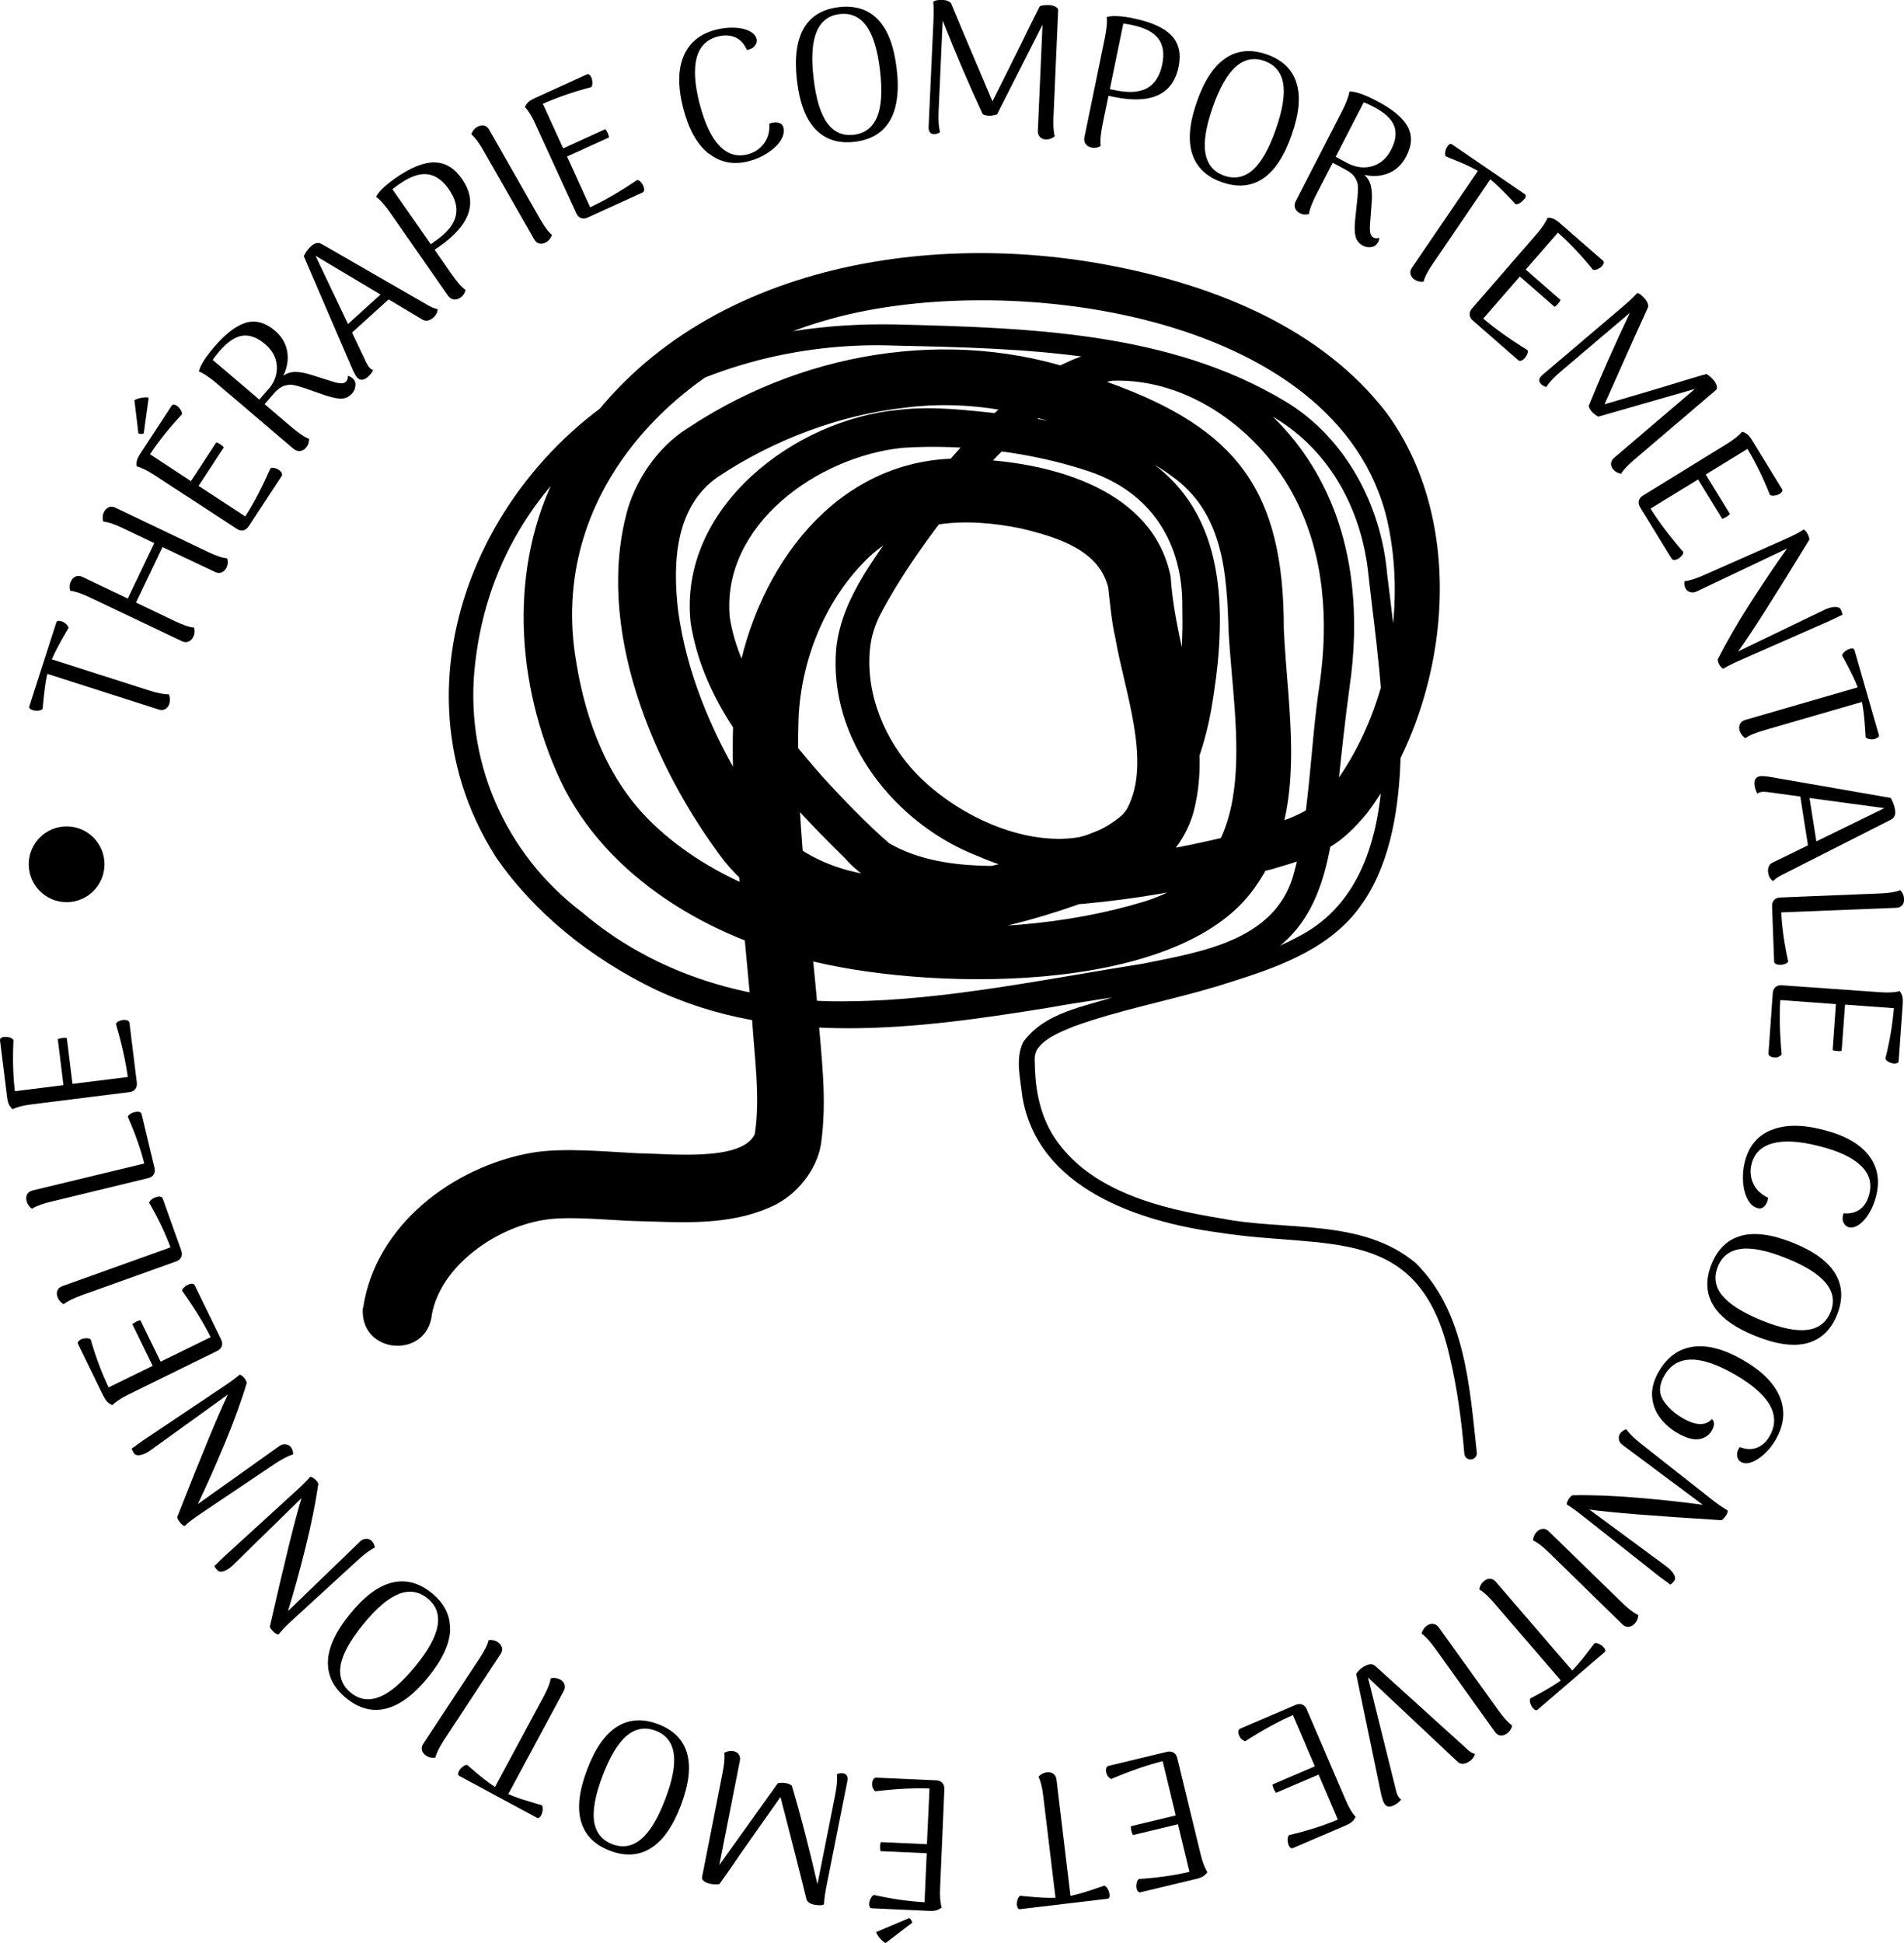 <svg xmlns="http://www.w3.org/2000/svg" id="Calque_2" data-name="Calque 2" viewBox="0 0 192.06 195.9"><defs><style> .cls-1 { stroke-width: 0px; } </style></defs><g id="Calque_2-2" data-name="Calque 2"><g><path class="cls-1" d="M36.63,131.88c1.23-8.38,9.13-14.27,16.99-15.65,3.12-.55,7.54-.11,10.73.05,2.88.01,10.5.91,11.79-1.94.57-3.73-.04-7.75-.29-11.76-.58-6.6-1.32-13.27-1.71-20.05-.23-5.27-.57-10.58.61-15.94,2.77-11.47,11.36-21.48,24.13-20.26,7.59.43,17.47,3.16,19.21,11.82.47,7.76,4.4,15.62,2.32,23.67-.95,3.53-3.83,6.46-7.22,7.71-.36.14-1.41.55-1.79.7-4.05,1.53-8.18,2.87-12.53,3.67-8.95,1.89-19.75.48-25.87-7.16-7.12-9.4-13.09-23.5-9.65-35.52.97-3.11,3.07-6.15,5.89-7.97.56-.33,1.13-.75,1.69-1.07,12.18-7.45,27.61-9.31,40.89-3.62,12.94,4.65,17.69,10.9,17.68,24.82.37,8.55,2.56,18.48-2.96,26.16-7.82,11.04-33.69,10.32-45.58,7.13-10.13-2.47-20.55-8.8-24.85-18.91-4.27-9.84-4.73-21.71.69-31.22,10.99-19.17,35.62-23.71,55.77-19.66,10.12,2.01,20.77,6.23,27.31,14.77,8.41,11.48,6.28,29.3-1.97,40.32-1.19,1.43-2.52,2.84-4.47,3.83-1.75.86-3.31,1.29-5.09,1.82-9.97,2.65-20.09,4.26-30.42,3.76-4.5-.31-9.49-1.19-12.7-4.85-1.76-1.74-3.68-3.66-5.32-5.51-4.58-5.32-9.12-10.95-10.25-18.27-1.22-11.61,10.5-20.47,21-21.43,3.51-.4,6.94.04,10.42.41,19.01,2.07,24.29,11.51,21.11,29.76-2.24,12.62-10.59,20.48-23.52,14.84-8.37-3.23-15.17-11.73-14.31-21.04.6-5.33,4.43-9.71,7.34-13.94,5.12-6.46,13.78-17.21,22.98-16.1,8.04.97,15.14,6.45,18.74,13.6,3.22,6.27,3.71,13.62,2.71,20.44-.45,3.28-.8,6.57-1.15,9.9-.72,7.07-1.46,15.05-9.2,18.08-5.61,2.52-13.91,3.2-19.88,4.31-13.17,2.13-27.58,4.11-40.14-1.98-6.17-3.05-11.8-7.48-15.72-13.16-12.08-18.9.3-43.44,20.23-50.48,6.4-2.46,13.3-3.38,20.05-3.25,13.31.35,27.64.7,39.38,7.79,6.02,3.62,9.63,10.47,10.22,17.34.83,6.62,1.67,13.33,1.29,20.13-.32,5.06-1.39,10.56-4.88,14.52-3.51,3.91-8.83,5.47-13.62,6.97-4.8,1.44-9.72,2.34-14.4,4.03-1.31.54-2.97,1.18-3.71,2.35-.36.62-.19,1.34-.2,2.01.09,2.37.63,4.76,1.91,6.76,3.58,5.5,10.73,7.24,16.91,8.24,6.46,1.29,14.17-.05,19.59,4.5,5,4.94,5.44,12.54,6.16,19.12.03.35-.23.65-.58.68s-.65-.23-.68-.58c-.28-3.3-.71-6.6-1.48-9.79-3.03-13.52-12.4-10.78-23.22-12.5-8.11-1.08-18.38-4.45-19.89-13.77-.19-1.78-.73-3.81.11-5.47,2.19-2.99,6.1-3.52,9.36-4.6,6.35-1.77,12.99-3.04,18.76-6.21,11.5-6.35,7.88-25.21,6.7-36.17-.64-6.49-3.78-12.49-9.42-15.91-11.31-6.74-25.41-7.02-38.32-7.3-19.91-.77-39.93,10.88-42.36,31.87-1.22,9.83,2.95,19.36,10.79,25.28,7.49,6.38,17.22,9.17,27.03,8.95,9.47-.08,20.08-2.3,29.53-3.79,5.87-1.18,13.15-2.31,15.12-8.76,1.75-6.12,1.71-13.12,2.71-19.53.89-6.31.45-12.94-2.49-18.63-3.44-6.74-10.7-12.14-18.44-11.85-4.54.82-8.21,4.25-11.51,7.48-2.27,2.32-4.37,4.84-6.33,7.46-1.95,2.62-3.8,5.36-5.32,8.17-.72,1.28-1.18,2.62-1.3,4.1-.38,4.51,1.54,9.06,4.63,12.34,3.98,4.16,10.69,7.37,16.38,6.49,9.26-2.11,10.7-15.18,10.51-23.2.08-6.44-3.09-11.54-9.34-13.68-5.8-1.96-12.66-2.8-18.85-2.4-8.61.87-18.31,7.81-17.46,17.08.94,6.04,5.29,11.44,9.32,16.04,2.02,2.22,4.54,4.84,6.77,6.76,5.29,3.03,12.19,2.28,18.16,1.95,6.49-.6,13.03-1.75,19.26-3.52,2.91-.84,5.45-1.61,7.35-4.24,5.46-7.33,7.45-17.84,5.48-26.68-4.91-21.33-39.22-25.5-56.93-20.16-15.28,4.45-27.77,17.68-24.9,34.34.97,6.05,3.23,12.04,7.73,16.33,11.87,11.36,34.29,12.47,49.47,7.88,12.36-3.71,9.17-17.18,8.61-27.23-.18-5.96-.52-12.1-5.88-15.8-2.32-1.7-5.23-2.95-8.24-4.06-5.83-2.28-12.04-3.54-18.32-2.76-6.75.73-13.39,3.23-19.07,7-4.28,2.97-4.61,8.56-4.01,13.54.82,6.06,3.28,12.06,6.56,17.45,7.25,13.76,23.44,9.64,35.29,4.87,1.35-.48,2.79-1.31,3.45-2.43,2.49-4.71-.28-11.75-1.22-17.26-.36-1.57-.52-3.37-.7-4.99-.9-3.73-4.93-5.06-8.81-5.98-5.54-1.13-11.62-1.01-15.78,3.34-4.03,4.08-6.41,10.01-6.65,15.85-.33,9.79,1.1,19.58,1.95,29.48.31,4.35.98,8.82.31,13.43-.43,2.63-2.47,5.08-4.78,6.18-4.5,2.12-9.38,1.66-14.04,1.55-2.51-.07-6.78-.55-9.25-.09-4.78.8-10.24,4.6-11.17,9.47-.46,4.62-7.32,4.09-6.97-.63h0Z"></path><g><path class="cls-1" d="M6.16,62.62c.18.06.35.16.5.29.16.14.24.27.25.41l-.26.44c-.68,1.17-1.15,2.07-1.42,2.72l9.79,3.13c.88.28,1.55.41,2.01.39.14.32.15.64.05.96-.08.24-.21.42-.41.53-.2.11-.41.13-.65.05l-11.25-3.6c-.1.45-.18.9-.24,1.35s-.12,1.03-.19,1.74l-.04.43c-.09.11-.23.17-.44.19-.21.02-.4,0-.58-.06-.26-.09-.37-.21-.32-.38l2.72-8.45c.05-.17.21-.21.48-.12Z"></path><path class="cls-1" d="M22.92,56.29c.09.34.07.66-.08.95-.11.23-.27.38-.48.47s-.43.07-.66-.04l-5.31-2.51-2.67,5.59,3.91,1.87c.83.4,1.48.62,1.94.65.09.34.07.66-.08.95-.11.23-.27.38-.48.47-.21.08-.43.07-.66-.04l-9.33-4.44c-.79-.38-1.44-.59-1.94-.65-.09-.34-.07-.66.08-.95.11-.24.27-.4.48-.49.2-.08.42-.07.66.04l4.59,2.19,2.67-5.59-3.21-1.53c-.79-.38-1.44-.59-1.94-.65-.09-.34-.07-.66.08-.95.11-.24.27-.4.48-.49s.42-.07.66.04l9.33,4.46c.83.4,1.48.62,1.94.65Z"></path><path class="cls-1" d="M14.51,43.69c-.06.04-.15.06-.28.06s-.22-.02-.27-.05l-.4-3.35c.18-.11.41-.19.69-.24.28-.05.53-.06.75-.02l-.5,3.6ZM27.66,47.18c.15.03.3.09.44.18.15.1.25.2.31.32s.06.23-.01.33l-3.31,5.05c-.15.22-.33.36-.54.41s-.43,0-.65-.14l-8.34-5.44c-.69-.45-1.28-.74-1.77-.87-.03-.23-.02-.44.03-.62s.17-.42.35-.69l3.14-4.8c.05-.07.12-.11.22-.11s.2.04.3.11c.15.1.28.23.39.41.11.17.16.33.13.46-1.26,1.34-2.33,2.68-3.22,4.02l4.13,2.71,2.56-3.91c.15.05.29.12.41.2.13.08.24.18.35.3l-2.55,3.89,4.71,3.08c.86-1.33,1.7-2.95,2.54-4.85.1-.06.22-.07.38-.04Z"></path><path class="cls-1" d="M35.55,38.13c.23.2.33.45.3.75-.03.3-.13.55-.3.75-.3.36-.66.54-1.06.56s-.94-.09-1.62-.31l-2.27-.79c-.44-.14-.8-.24-1.08-.28s-.58,0-.91.11c-.33.12-.66.38-1,.77l-.92,1.06,2.82,2.4c.23.2.51.41.83.63.32.23.6.38.83.46,0,.12,0,.27-.05.43-.04.16-.13.31-.25.46-.17.2-.37.32-.59.34-.22.03-.43-.04-.64-.19l-7.87-6.7c-.23-.2-.51-.41-.84-.64-.33-.23-.62-.39-.87-.49.13-.59.63-1.38,1.49-2.4,1.17-1.38,2.25-2.21,3.24-2.51.99-.29,1.96-.03,2.93.79.7.59,1.11,1.29,1.25,2.1.14.81.01,1.63-.39,2.45.38-.26.79-.38,1.21-.38.42,0,.9.08,1.43.24l2.32.73c.38.12.67.18.88.18.21,0,.38-.06.49-.18.15-.17.2-.37.17-.58.17.04.31.12.45.23ZM27.14,39.18c.58-.72.84-1.49.78-2.32-.06-.83-.46-1.55-1.18-2.16-.79-.67-1.56-.96-2.3-.85-.74.11-1.51.64-2.32,1.58-.32.38-.54.66-.66.86l4.7,4,.97-1.12Z"></path><path class="cls-1" d="M44.14,31.15c0,.32-.14.61-.42.87-.18.16-.37.26-.57.3-.2.04-.39,0-.57-.12l-3.38-2.01-3.69,3.34,1.42,2.99c.13.26.24.44.34.54.14.15.26.23.38.25-.13.25-.3.48-.52.67-.43.39-.81.41-1.12.07-.11-.12-.25-.38-.43-.76l-4.94-11.47c.2-.4.45-.74.76-1.02.37-.33.72-.39,1.06-.19l10.75,6.19c.38.22.7.34.94.36ZM38.39,29.7l-6.56-3.91,3.27,6.88,3.28-2.97Z"></path><path class="cls-1" d="M43.82,16.38c1.09,0,2.01.56,2.77,1.65,1.64,2.35.87,4.63-2.31,6.85l-.44.3,1.79,2.57c.17.25.39.52.64.83.26.3.49.52.69.65-.02.12-.08.26-.16.4s-.21.27-.36.38c-.22.15-.44.21-.66.18-.22-.03-.41-.15-.57-.35l-5.91-8.48c-.17-.25-.39-.53-.65-.83-.26-.31-.5-.54-.72-.69.28-.53.93-1.16,1.96-1.88,1.53-1.07,2.83-1.59,3.92-1.59ZM45.97,21.8c.21-.85-.03-1.77-.7-2.73-.63-.9-1.35-1.4-2.16-1.5s-1.76.24-2.86,1.01c-.36.25-.58.42-.66.51l3.86,5.53.47-.33c1.16-.81,1.85-1.64,2.05-2.5Z"></path><path class="cls-1" d="M54.41,24.55c-.22-.05-.39-.19-.52-.41l-5.13-8.97c-.43-.76-.84-1.31-1.22-1.64.12-.33.32-.58.61-.74.23-.13.45-.17.67-.13s.39.18.52.41l5.12,8.98c.46.8.86,1.35,1.22,1.64-.12.33-.32.58-.61.74-.22.13-.44.16-.66.11Z"></path><path class="cls-1" d="M64.61,18.32c.11.11.2.24.27.39.07.16.11.31.1.44-.01.13-.07.22-.19.27l-5.5,2.51c-.24.11-.47.13-.67.06-.21-.07-.37-.23-.48-.47l-4.15-9.05c-.34-.75-.69-1.31-1.04-1.68.1-.21.22-.38.36-.51s.37-.26.67-.4l5.22-2.38c.08-.04.16-.03.24.03.08.05.15.14.2.25.07.16.11.35.12.55s-.04.36-.13.46c-1.78.46-3.4,1.02-4.87,1.68l2.05,4.49,4.25-1.94c.1.12.18.25.24.39.06.14.11.28.14.44l-4.24,1.93,2.33,5.12c1.43-.67,3.01-1.58,4.74-2.75.11,0,.23.06.34.17Z"></path><path class="cls-1" d="M71.47,15.48c-1.15-.92-2-2.44-2.55-4.56-.55-2.13-.54-3.88.03-5.25.58-1.37,1.65-2.25,3.22-2.66.65-.17,1.27-.24,1.88-.22.6.02,1.11.13,1.52.33.41.2.66.47.75.8.06.23,0,.46-.17.69-.18.23-.45.37-.81.43-.26-.61-.65-1.04-1.16-1.27-.51-.23-1.11-.26-1.8-.08-1.1.29-1.81,1-2.11,2.15s-.2,2.7.31,4.66c.51,1.95,1.17,3.35,1.99,4.2.82.85,1.77,1.14,2.85.86.69-.18,1.23-.54,1.64-1.09.41-.55.59-1.22.54-2l.22-.08c.28-.07.54-.07.77,0s.38.24.44.48c.1.4,0,.83-.28,1.29-.29.46-.73.87-1.3,1.25-.58.38-1.21.66-1.91.84-1.54.4-2.89.14-4.04-.78Z"></path><path class="cls-1" d="M82.26,13.03c-.99-1.03-1.61-2.67-1.87-4.93-.26-2.26-.03-4.01.69-5.25.72-1.23,1.9-1.94,3.54-2.13,1.65-.19,2.97.23,3.95,1.26.99,1.03,1.61,2.68,1.88,4.95s.03,4.01-.69,5.24-1.91,1.93-3.56,2.13c-1.64.19-2.95-.23-3.93-1.26ZM88.46,11.82c.45-1.05.55-2.62.31-4.69-.24-2.09-.7-3.59-1.38-4.52-.67-.92-1.57-1.32-2.69-1.19-1.11.13-1.88.72-2.33,1.78-.44,1.06-.55,2.63-.3,4.7.24,2.08.7,3.58,1.37,4.5.67.92,1.57,1.32,2.67,1.19,1.12-.13,1.9-.72,2.35-1.77Z"></path><path class="cls-1" d="M106.38,13.76c-.28.21-.58.32-.91.3-.24-.01-.43-.1-.58-.26s-.21-.37-.2-.62l.47-10.69-4.59,9.05c-.31.1-.59.14-.84.13-.23-.01-.43-.06-.6-.16-1.3-2.78-2.65-5.92-4.04-9.44l-.41,9.09c-.04.95,0,1.67.15,2.16-.18.14-.4.21-.64.2-.37-.02-.54-.26-.52-.73l.48-10.5c.04-.9.04-1.6-.01-2.11.16-.14.5-.21,1.02-.18.34.02.6.13.78.34l1.42,3.4,2.75,6.48c.28-.54,1.25-2.5,2.92-5.85.42-.88.79-1.63,1.1-2.25.31-.62.56-1.12.76-1.5.27-.09.58-.12.94-.11.24.01.45.07.63.16.18.1.27.21.28.34l-.47,10.71c-.04.91,0,1.59.13,2.04Z"></path><path class="cls-1" d="M118.18,3.59c.74.79.98,1.84.71,3.14-.58,2.8-2.76,3.82-6.56,3.04l-.52-.11-.63,3.07c-.06.3-.11.64-.15,1.04-.04.39-.04.71,0,.95-.1.07-.24.12-.4.16-.16.04-.34.04-.52,0-.26-.05-.46-.17-.59-.35-.13-.18-.18-.4-.14-.65l2.08-10.12c.06-.3.11-.65.16-1.04s.05-.73.01-1c.58-.17,1.48-.12,2.71.13,1.82.38,3.11.96,3.85,1.75ZM115.74,8.87c.76-.44,1.26-1.23,1.5-2.39.22-1.08.09-1.94-.4-2.59-.49-.65-1.39-1.11-2.7-1.38-.43-.09-.71-.13-.83-.13l-1.36,6.61.56.11c1.39.29,2.46.21,3.23-.23Z"></path><path class="cls-1" d="M120.26,15.51c-.44-1.36-.28-3.11.47-5.25.75-2.15,1.73-3.62,2.92-4.41,1.19-.79,2.56-.91,4.12-.37,1.57.55,2.57,1.5,3,2.86.44,1.36.28,3.12-.48,5.27-.75,2.15-1.72,3.62-2.91,4.41-1.19.78-2.56.9-4.13.35-1.55-.54-2.55-1.5-2.99-2.86ZM126.36,17.14c.86-.75,1.64-2.11,2.33-4.09.7-1.98.94-3.54.74-4.66-.2-1.12-.84-1.87-1.9-2.25-1.05-.37-2.01-.17-2.87.58-.86.76-1.64,2.12-2.33,4.1-.69,1.97-.94,3.52-.73,4.65s.83,1.87,1.88,2.24c1.06.37,2.03.18,2.89-.57Z"></path><path class="cls-1" d="M138.98,24.45c-.14.27-.36.42-.66.46s-.57,0-.79-.12c-.42-.21-.68-.52-.78-.91-.11-.39-.13-.94-.06-1.65l.25-2.39c.04-.46.05-.84.03-1.12-.02-.28-.12-.57-.32-.86-.19-.29-.52-.56-.98-.79l-1.24-.66-1.7,3.29c-.14.27-.28.59-.43.96-.15.37-.23.67-.26.92-.12.04-.26.05-.43.05-.17,0-.33-.06-.5-.14-.24-.12-.39-.29-.47-.5-.08-.21-.06-.43.04-.66l4.73-9.19c.14-.27.28-.59.43-.96.15-.37.24-.69.28-.96.6,0,1.49.3,2.67.91,1.61.83,2.67,1.69,3.18,2.59s.47,1.91-.11,3.03c-.42.81-1.01,1.38-1.76,1.7-.76.32-1.58.38-2.47.18.34.32.55.68.65,1.09.09.41.13.9.1,1.45l-.18,2.43c-.03.4-.02.7.03.9.05.21.15.35.29.44.2.1.4.12.6.03,0,.17-.04.33-.12.49ZM136.04,16.51c.83.4,1.65.48,2.44.23s1.4-.79,1.84-1.64c.48-.92.58-1.73.3-2.43-.28-.7-.96-1.33-2.07-1.9-.44-.23-.77-.38-.99-.45l-2.83,5.49,1.31.7Z"></path><path class="cls-1" d="M153.75,20.06c-.11.16-.25.29-.42.4-.18.11-.33.15-.46.12l-.34-.37c-.92-.98-1.66-1.69-2.2-2.13l-5.79,8.5c-.52.76-.84,1.37-.94,1.82-.35.04-.66-.04-.93-.22-.21-.14-.34-.32-.39-.54-.05-.22,0-.43.14-.64l6.66-9.77c-.4-.23-.81-.43-1.22-.62s-.96-.41-1.62-.68l-.4-.16c-.08-.11-.09-.27-.05-.48.04-.2.11-.38.22-.54.16-.23.31-.29.46-.19l7.33,5.01c.15.1.14.27-.02.5Z"></path><path class="cls-1" d="M154.06,35.68c-.05.15-.13.28-.24.41-.12.13-.24.22-.36.27-.12.04-.23.03-.33-.06l-4.55-3.97c-.2-.17-.31-.37-.33-.59-.02-.22.06-.43.23-.63l6.53-7.52c.54-.62.91-1.17,1.1-1.64.23,0,.44.04.61.12.18.08.39.22.64.44l4.33,3.77c.07.06.09.14.08.23-.02.1-.07.19-.15.29-.12.13-.27.25-.46.33-.19.09-.34.11-.47.07-1.16-1.43-2.34-2.68-3.54-3.74l-3.25,3.72,3.52,3.07c-.07.14-.16.27-.26.38-.1.12-.21.22-.34.31l-3.51-3.06-3.69,4.24c1.2,1.03,2.69,2.09,4.46,3.18.04.1.04.23-.01.38Z"></path><path class="cls-1" d="M163.56,47.78c-.35-.06-.62-.21-.84-.46-.16-.18-.22-.38-.21-.6.02-.21.12-.4.32-.57l8.14-6.94-9.75,2.8c-.28-.16-.51-.33-.67-.53-.15-.17-.24-.36-.29-.55,1.14-2.84,2.53-5.97,4.15-9.39l-6.94,5.89c-.72.61-1.22,1.14-1.48,1.58-.23-.04-.42-.15-.58-.33-.24-.28-.18-.57.18-.88l8.01-6.8c.69-.58,1.2-1.06,1.54-1.45.21.02.49.22.82.62.22.26.32.53.28.81l-1.52,3.35-2.87,6.43c.59-.17,2.68-.78,6.27-1.85.93-.29,1.73-.53,2.39-.73.66-.2,1.2-.35,1.62-.47.25.14.49.34.72.61.16.18.26.38.31.57s.03.34-.06.43l-8.16,6.95c-.7.59-1.17,1.08-1.41,1.49Z"></path><path class="cls-1" d="M169.67,55.99c-.09.12-.21.23-.35.32-.15.09-.29.14-.42.15-.13,0-.23-.05-.29-.15l-3.16-5.15c-.14-.23-.19-.45-.14-.66.05-.21.18-.39.41-.53l8.48-5.22c.7-.43,1.21-.84,1.54-1.23.22.07.41.17.55.3.14.13.3.33.47.61l3,4.89c.05.08.05.16,0,.24s-.12.16-.23.23c-.15.09-.33.15-.53.18s-.36,0-.47-.08c-.68-1.71-1.43-3.25-2.26-4.63l-4.21,2.58,2.44,3.99c-.11.11-.23.21-.36.29s-.27.14-.42.19l-2.43-3.97-4.8,2.94c.84,1.34,1.94,2.8,3.3,4.37,0,.11-.03.23-.13.36Z"></path><path class="cls-1" d="M169.92,58.6c.48-.04,1.16-.26,2.06-.66l7.96-3.52c.93-.41,1.59-.75,2-1.03.17.08.33.27.46.58.1.23.13.38.1.46-3.56,5.83-5.95,9.58-7.17,11.25l8.53-4.11c.38-.2.73-.32,1.05-.36.31-.04.55,0,.71.14.03.04.07.12.12.24.07.15.1.29.1.41-.13.04-.36.15-.69.32l-.55.26-8.87,3.9c-.89.39-1.53.71-1.91.94-.08-.02-.16-.09-.25-.2s-.17-.23-.22-.36c-.05-.12-.08-.24-.08-.38.88-1.74,1.98-3.64,3.3-5.7,1.32-2.05,2.55-3.88,3.7-5.48l-9.1,4.32c-.25.12-.49.15-.71.07-.22-.08-.37-.21-.46-.41-.11-.24-.13-.48-.07-.72Z"></path><path class="cls-1" d="M189.2,74.49c-.18.05-.38.07-.58.04s-.35-.09-.43-.2l-.03-.51c-.08-1.35-.2-2.36-.34-3.05l-9.87,2.86c-.89.26-1.52.52-1.89.8-.29-.19-.48-.45-.58-.76-.07-.24-.06-.47.04-.67.1-.2.27-.34.52-.41l11.35-3.29c-.16-.43-.35-.85-.55-1.26-.2-.41-.47-.93-.81-1.56l-.21-.38c.01-.14.1-.27.26-.4.16-.13.33-.22.51-.28.27-.08.43-.03.48.14l2.45,8.53c.05.17-.06.29-.33.37Z"></path><path class="cls-1" d="M178.86,88.84c-.27-.18-.44-.45-.5-.83-.04-.24-.02-.45.06-.64.08-.19.21-.33.41-.41l3.54-1.73-.77-4.92-3.28-.45c-.29-.03-.5-.04-.64-.01-.2.03-.34.09-.41.18-.14-.25-.23-.51-.28-.8-.09-.58.1-.9.56-.97.16-.03.45,0,.87.05l12.3,2.14c.23.39.37.79.44,1.2.08.49-.06.82-.42.99l-11.06,5.61c-.39.2-.66.4-.81.59ZM183.22,84.83l6.86-3.35-7.55-1.02.69,4.37Z"></path><path class="cls-1" d="M179.68,92.01c.07,1.48.3,3.13.7,4.94-.05.09-.15.17-.29.23-.15.06-.31.1-.47.1-.19,0-.35-.02-.47-.08-.12-.06-.19-.15-.19-.28l-.21-5.53c-.01-.27.06-.48.2-.64s.35-.25.62-.26l10.1-.41c.87-.03,1.55-.14,2.02-.33.24.26.36.55.38.88.01.27-.05.48-.19.64-.14.16-.34.25-.61.26l-11.58.46Z"></path><path class="cls-1" d="M179.44,106.56c-.15.05-.31.06-.47.05-.18-.01-.32-.05-.43-.13-.11-.07-.16-.17-.15-.3l.43-6.03c.02-.27.11-.47.27-.62.16-.15.38-.21.64-.19l9.93.7c.82.06,1.48.02,1.97-.11.14.19.23.38.27.56.04.19.05.45.03.77l-.41,5.72c0,.09-.05.16-.14.2-.09.04-.19.06-.32.05-.18-.01-.36-.07-.54-.16s-.3-.21-.34-.34c.45-1.78.73-3.48.86-5.08l-4.93-.36-.34,4.66c-.15.03-.31.04-.46.02s-.3-.04-.45-.09l.33-4.64-5.61-.41c-.1,1.58-.05,3.41.14,5.48-.06.1-.16.17-.31.22Z"></path><path class="cls-1" d="M178.65,113.95c1.36-.57,3.1-.59,5.22-.05,2.14.54,3.67,1.38,4.59,2.54.92,1.16,1.19,2.52.8,4.1-.16.65-.4,1.24-.7,1.75s-.65.91-1.02,1.17-.73.36-1.06.27c-.23-.06-.41-.22-.53-.48-.12-.26-.11-.57.01-.92.66.06,1.22-.08,1.67-.41s.76-.85.93-1.54c.28-1.11-.01-2.07-.88-2.88-.86-.82-2.27-1.47-4.24-1.96-1.95-.49-3.5-.58-4.64-.26-1.14.31-1.85,1.01-2.12,2.09-.17.69-.11,1.34.17,1.96.29.62.79,1.1,1.5,1.43l-.04.23c-.07.28-.2.51-.37.67-.18.16-.39.22-.64.15-.41-.1-.74-.39-1-.87-.26-.48-.42-1.06-.47-1.74s0-1.38.18-2.08c.39-1.55,1.26-2.61,2.62-3.17Z"></path><path class="cls-1" d="M175.64,124.59c1.38-.37,3.12-.13,5.22.71,2.11.85,3.54,1.89,4.27,3.12.73,1.23.79,2.6.18,4.13-.62,1.54-1.62,2.49-3,2.87-1.38.37-3.13.13-5.24-.72s-3.54-1.89-4.26-3.11c-.73-1.22-.78-2.6-.16-4.14.62-1.53,1.61-2.48,2.99-2.85ZM173.73,130.61c.71.89,2.04,1.73,3.97,2.52,1.95.79,3.49,1.1,4.62.95,1.13-.15,1.91-.75,2.33-1.79.42-1.03.27-2-.45-2.9-.72-.9-2.04-1.74-3.98-2.52-1.94-.78-3.47-1.1-4.61-.95-1.13.15-1.91.74-2.33,1.78-.42,1.05-.28,2.02.43,2.91Z"></path><path class="cls-1" d="M170.79,135.78c1.47-.2,3.16.26,5.06,1.36s3.14,2.35,3.7,3.74c.56,1.39.41,2.81-.43,4.27-.32.55-.69,1.03-1.13,1.43s-.86.69-1.29.84c-.43.16-.78.15-1.07-.01-.23-.13-.37-.34-.4-.63-.04-.29.05-.58.27-.88.62.24,1.19.27,1.71.07.52-.2.95-.58,1.28-1.15,1.22-2.1.06-4.18-3.48-6.23-3.53-2.04-5.9-2.02-7.11.08-.55.94-.59,1.77-.14,2.49.46.72,1.11,1.32,1.97,1.82,1.33.77,2.31.8,2.96.09.14.14.21.31.2.51,0,.2-.08.42-.21.65-.29.49-.72.78-1.3.87-.58.09-1.31-.12-2.18-.62-.72-.42-1.32-.95-1.78-1.58s-.72-1.35-.77-2.14.18-1.62.68-2.48c.85-1.47,2.01-2.3,3.48-2.5Z"></path><path class="cls-1" d="M164.06,144.11c.26.4.78.91,1.54,1.51l6.84,5.38c.79.63,1.41,1.06,1.84,1.29.01.19-.09.42-.3.68-.16.2-.28.3-.36.3-6.82-.42-11.25-.78-13.3-1.07l7.62,5.62c.35.25.62.5.81.76s.25.49.2.69c-.02.05-.07.12-.15.22-.1.13-.21.22-.32.28-.1-.1-.3-.25-.61-.46l-.49-.36-7.6-6.01c-.77-.61-1.34-1.02-1.73-1.25-.02-.08,0-.19.06-.32s.13-.25.21-.36c.08-.1.18-.18.29-.25,1.95-.04,4.14.04,6.58.25,2.43.2,4.62.44,6.58.71l-8.08-6.02c-.23-.16-.36-.36-.39-.59s.01-.43.15-.6c.17-.21.37-.34.6-.4Z"></path><path class="cls-1" d="M155.61,154.14c.22-.01.43.07.61.25l7.41,7.21c.62.61,1.17,1.03,1.63,1.24-.02.35-.15.64-.38.88-.19.19-.39.29-.61.31-.22.02-.42-.07-.61-.25l-7.39-7.22c-.66-.65-1.2-1.06-1.63-1.24.02-.35.15-.64.38-.88.18-.18.38-.28.6-.29Z"></path><path class="cls-1" d="M154.64,172.24c-.12-.14-.22-.32-.28-.51-.06-.2-.06-.36,0-.48l.45-.24c1.19-.64,2.07-1.16,2.63-1.58l-6.71-7.79c-.6-.7-1.11-1.16-1.51-1.38.05-.35.21-.63.46-.84.19-.17.4-.24.62-.24.22,0,.42.11.58.3l7.71,8.95c.32-.33.62-.67.91-1.02.29-.36.65-.82,1.08-1.39l.26-.34c.13-.04.29-.02.47.07.19.09.34.21.46.35.18.21.21.38.07.49l-6.73,5.78c-.13.12-.29.07-.47-.14Z"></path><path class="cls-1" d="M144.57,163.73c.22.03.41.14.56.35l6.03,8.39c.51.71.97,1.21,1.38,1.51-.08.34-.26.61-.53.8-.22.15-.43.22-.65.2-.22-.02-.41-.14-.56-.36l-6.02-8.4c-.54-.75-1-1.25-1.38-1.51.08-.34.26-.61.53-.8.21-.15.42-.21.64-.18Z"></path><path class="cls-1" d="M139.62,181.81c-.1-.16-.19-.45-.29-.84l-2.53-12.2c.21-.31.47-.56.76-.73.49-.29.87-.32,1.14-.09l9.25,8.37c.25.26.53.44.83.53-.09.33-.3.59-.64.79-.23.13-.44.2-.63.19s-.36-.08-.51-.23l-9.01-8.47,2.83,11.39c.05.24.12.43.21.58.1.17.21.28.32.32-.16.21-.36.39-.61.53-.54.31-.91.26-1.12-.14Z"></path><path class="cls-1" d="M125.26,175.38c-.11-.11-.2-.24-.26-.39-.07-.16-.1-.31-.08-.44.01-.13.08-.22.2-.27l5.56-2.38c.24-.1.47-.12.67-.04s.36.24.46.48l3.93,9.15c.32.76.66,1.32,1,1.7-.1.21-.23.38-.37.5-.15.12-.37.25-.67.38l-5.28,2.26c-.08.03-.16.02-.24-.03-.08-.06-.14-.14-.19-.26-.07-.16-.1-.35-.1-.56s.05-.36.15-.46c1.79-.42,3.43-.94,4.91-1.56l-1.94-4.54-4.3,1.84c-.09-.12-.17-.26-.23-.4-.06-.14-.1-.29-.13-.44l4.28-1.83-2.21-5.17c-1.45.63-3.05,1.51-4.8,2.63-.11,0-.22-.07-.33-.18Z"></path><path class="cls-1" d="M111.78,179.15c-.09-.13-.15-.27-.19-.43-.04-.17-.04-.32,0-.45.04-.13.11-.2.24-.23l5.87-1.41c.26-.06.48-.04.67.07.19.11.32.29.38.55l2.35,9.67c.19.8.43,1.42.7,1.84-.14.19-.29.33-.45.43s-.41.19-.73.26l-5.58,1.34c-.09.02-.16,0-.23-.07s-.12-.16-.15-.29c-.04-.17-.04-.36,0-.56.04-.2.11-.35.22-.42,1.83-.12,3.54-.36,5.1-.72l-1.16-4.8-4.54,1.09c-.07-.14-.13-.28-.16-.43-.04-.15-.05-.3-.05-.46l4.53-1.09-1.32-5.47c-1.54.38-3.26.98-5.18,1.79-.11-.03-.21-.1-.3-.23Z"></path><path class="cls-1" d="M102.58,192.12c-.02-.19,0-.38.06-.58s.15-.33.27-.4l.5.05c1.34.13,2.36.19,3.06.15l-1.23-10.21c-.11-.92-.27-1.58-.49-1.99.24-.26.52-.41.85-.45.25-.03.47.02.65.15s.29.32.32.58l1.41,11.73c.45-.09.89-.21,1.33-.34.44-.13.99-.32,1.67-.55l.4-.14c.13.04.25.14.35.32.1.18.17.36.19.55.03.28-.04.43-.21.45l-8.81,1.05c-.18.02-.28-.11-.31-.38Z"></path><path class="cls-1" d="M88.04,180.29c-.05-.15-.07-.3-.06-.47,0-.18.05-.32.12-.43.07-.11.17-.16.29-.16l6.04.27c.27.01.47.1.62.26s.22.37.21.64l-.43,9.95c-.04.82.01,1.48.16,1.97-.18.14-.37.24-.55.29-.19.05-.44.07-.77.05l-5.73-.26c-.09,0-.16-.05-.2-.13-.05-.08-.07-.19-.06-.32,0-.18.06-.36.15-.54.09-.19.2-.3.33-.35,1.8.4,3.5.64,5.1.73l.22-4.94-4.67-.21c-.03-.15-.04-.31-.04-.46,0-.15.03-.3.08-.45l4.65.21.26-5.62c-1.58-.06-3.41.04-5.47.28-.1-.06-.17-.16-.22-.3ZM91.73,193.39c.06.03.13.1.19.21.07.11.1.2.09.26l-2.68,2.05c-.19-.1-.37-.25-.56-.47s-.32-.43-.4-.64l3.35-1.41Z"></path><path class="cls-1" d="M73.06,176.72c.31-.17.62-.22.94-.16.24.05.41.16.53.34s.15.39.1.64l-2.07,10.5,5.9-8.25c.32-.05.61-.05.85,0,.22.04.41.13.57.25.87,2.94,1.73,6.25,2.58,9.94l1.77-8.93c.19-.93.25-1.65.18-2.15.2-.11.42-.15.66-.1.36.07.49.34.4.8l-2.05,10.31c-.18.88-.28,1.58-.3,2.09-.18.12-.52.13-1.03.03-.34-.07-.58-.22-.72-.46l-.89-3.57-1.75-6.82c-.36.5-1.61,2.28-3.77,5.35-.55.81-1.02,1.49-1.42,2.06-.4.57-.72,1.02-.97,1.37-.28.05-.59.04-.94-.03-.24-.05-.44-.13-.6-.25-.16-.12-.24-.25-.22-.38l2.07-10.51c.18-.89.24-1.57.18-2.04Z"></path><path class="cls-1" d="M69.3,176.77c.4,1.37.19,3.12-.61,5.24-.81,2.13-1.82,3.58-3.04,4.33-1.21.76-2.59.84-4.12.26-1.55-.59-2.52-1.57-2.92-2.95s-.19-3.12.62-5.25c.81-2.13,1.82-3.57,3.03-4.32s2.59-.83,4.14-.24c1.54.59,2.51,1.57,2.91,2.94ZM63.24,174.98c-.88.73-1.69,2.07-2.44,4.02-.75,1.96-1.04,3.51-.87,4.64.17,1.13.79,1.9,1.84,2.3,1.04.4,2,.23,2.89-.5.88-.73,1.7-2.08,2.44-4.03.75-1.95,1.03-3.49.86-4.62s-.78-1.89-1.82-2.29c-1.05-.4-2.02-.24-2.9.49Z"></path><path class="cls-1" d="M46.3,178.56c.09-.17.22-.31.38-.44.16-.13.31-.18.45-.17l.38.33c1.02.88,1.83,1.51,2.42,1.89l4.87-9.05c.44-.81.69-1.45.75-1.91.34-.07.66-.03.95.12.22.12.37.29.44.5.07.21.05.43-.07.65l-5.6,10.41c.42.18.85.34,1.28.49.44.14,1,.31,1.68.51l.41.11c.09.11.12.26.1.47-.02.21-.07.39-.16.56-.13.25-.28.33-.43.24l-7.81-4.21c-.16-.08-.17-.25-.04-.49Z"></path><path class="cls-1" d="M50.63,166.11c.05.22.01.43-.13.64l-5.68,8.64c-.48.73-.79,1.34-.91,1.83-.35.04-.66-.02-.93-.21-.22-.15-.36-.33-.42-.54-.06-.21-.01-.43.13-.65l5.69-8.63c.51-.77.81-1.38.91-1.83.35-.04.66.02.93.21.21.14.34.32.4.54Z"></path><path class="cls-1" d="M45.41,164.33c-.05,1.43-.8,3.02-2.23,4.78-1.44,1.77-2.86,2.82-4.25,3.16-1.39.34-2.72-.01-4-1.05-1.29-1.05-1.9-2.29-1.85-3.72s.8-3.03,2.24-4.79c1.44-1.77,2.86-2.82,4.24-3.15s2.72.02,4,1.07c1.28,1.04,1.89,2.28,1.83,3.7ZM40.22,160.72c-1.07.41-2.26,1.43-3.58,3.05-1.33,1.63-2.09,3.01-2.28,4.13s.15,2.05,1.02,2.76c.86.71,1.83.85,2.9.43,1.07-.42,2.26-1.44,3.59-3.06s2.08-2.99,2.27-4.12-.14-2.04-1.01-2.75c-.87-.71-1.84-.86-2.91-.45Z"></path><path class="cls-1" d="M37.82,156.03c-.44.2-1.02.62-1.74,1.28l-6.42,5.88c-.75.68-1.27,1.22-1.57,1.61-.19-.02-.4-.15-.63-.41-.17-.19-.25-.32-.24-.4,1.52-6.66,2.58-10.98,3.2-12.95l-6.77,6.62c-.3.31-.59.53-.88.67-.28.14-.52.17-.72.09-.04-.03-.11-.09-.19-.18-.11-.12-.19-.24-.23-.36.11-.08.29-.26.55-.53l.44-.42,7.16-6.53c.72-.66,1.22-1.16,1.51-1.5.08,0,.18.03.3.11.12.08.23.17.32.27.09.09.15.2.2.33-.28,1.93-.71,4.08-1.3,6.45-.59,2.37-1.18,4.49-1.76,6.38l7.25-7c.2-.2.41-.29.65-.29.23,0,.42.08.57.24.18.2.28.42.29.66Z"></path><path class="cls-1" d="M29.54,146.65c-.46.13-1.1.46-1.91,1l-7.22,4.85c-.84.56-1.44,1.02-1.79,1.36-.18-.05-.37-.21-.56-.5-.14-.21-.2-.35-.17-.43,2.49-6.36,4.2-10.47,5.1-12.33l-7.68,5.53c-.34.26-.67.44-.97.53s-.54.09-.72-.02c-.04-.03-.09-.1-.16-.21-.09-.14-.15-.27-.17-.39.12-.07.33-.21.62-.44l.49-.35,8.05-5.39c.81-.54,1.38-.96,1.72-1.26.08,0,.18.06.29.15.11.1.2.2.28.32.07.11.12.22.15.36-.56,1.87-1.31,3.93-2.25,6.18s-1.84,4.27-2.69,6.04l8.21-5.84c.22-.17.45-.23.68-.19.23.04.41.14.53.32.15.22.21.45.19.7Z"></path><path class="cls-1" d="M18.56,129.82c.11-.12.23-.21.38-.28.16-.08.3-.11.43-.11.13,0,.22.07.28.18l2.65,5.43c.12.24.14.46.08.67-.07.21-.22.37-.46.49l-8.94,4.39c-.74.36-1.29.72-1.65,1.08-.21-.09-.39-.21-.52-.35-.13-.14-.27-.36-.42-.65l-2.52-5.16c-.04-.08-.03-.16.02-.24.05-.08.13-.15.25-.21.16-.08.34-.12.55-.13.21,0,.36.03.46.12.51,1.77,1.11,3.38,1.81,4.83l4.44-2.17-2.05-4.2c.12-.1.25-.18.38-.25s.28-.12.43-.15l2.04,4.18,5.05-2.47c-.71-1.42-1.66-2.97-2.87-4.67,0-.11.05-.23.16-.34Z"></path><path class="cls-1" d="M17.2,125.77c-.51-1.39-1.22-2.89-2.15-4.5.02-.1.09-.2.21-.31.12-.1.26-.18.42-.24.18-.06.34-.09.47-.07.13.02.22.09.27.21l1.86,5.21c.09.25.09.48,0,.68-.09.2-.26.34-.51.43l-9.52,3.41c-.82.29-1.43.6-1.83.91-.3-.17-.51-.42-.62-.73-.09-.25-.09-.47,0-.67.08-.2.25-.34.5-.43l10.91-3.91Z"></path><path class="cls-1" d="M14.55,117.3c-.36-1.44-.91-3.01-1.66-4.7.03-.1.11-.19.25-.28.13-.09.28-.16.44-.19.18-.04.34-.05.47-.02.13.03.21.11.24.24l1.29,5.38c.06.26.04.48-.07.67s-.3.32-.55.38l-9.82,2.38c-.85.2-1.49.44-1.92.71-.28-.21-.46-.47-.54-.79-.06-.26-.04-.48.06-.67.11-.19.29-.31.54-.38l11.27-2.72Z"></path><path class="cls-1" d="M11.95,102.98c.14-.07.29-.12.45-.14.18-.02.32,0,.45.04.12.05.19.14.21.26l.74,6c.03.26-.02.48-.15.66-.13.18-.33.28-.59.31l-9.88,1.24c-.82.1-1.45.26-1.91.49-.17-.16-.3-.32-.38-.5-.08-.17-.14-.43-.18-.75L0,104.88c-.01-.09.02-.16.1-.22.08-.06.18-.1.3-.11.18-.02.36,0,.56.05.2.06.33.15.4.27-.09,1.84-.05,3.55.14,5.15l4.9-.61-.57-4.64c.15-.06.29-.09.45-.11.15-.02.3-.02.46,0l.57,4.62,5.58-.69c-.21-1.57-.61-3.35-1.2-5.35.04-.11.13-.2.26-.27Z"></path></g><circle class="cls-1" cx="6.72" cy="87.14" r="3.82"></circle></g></g></svg>